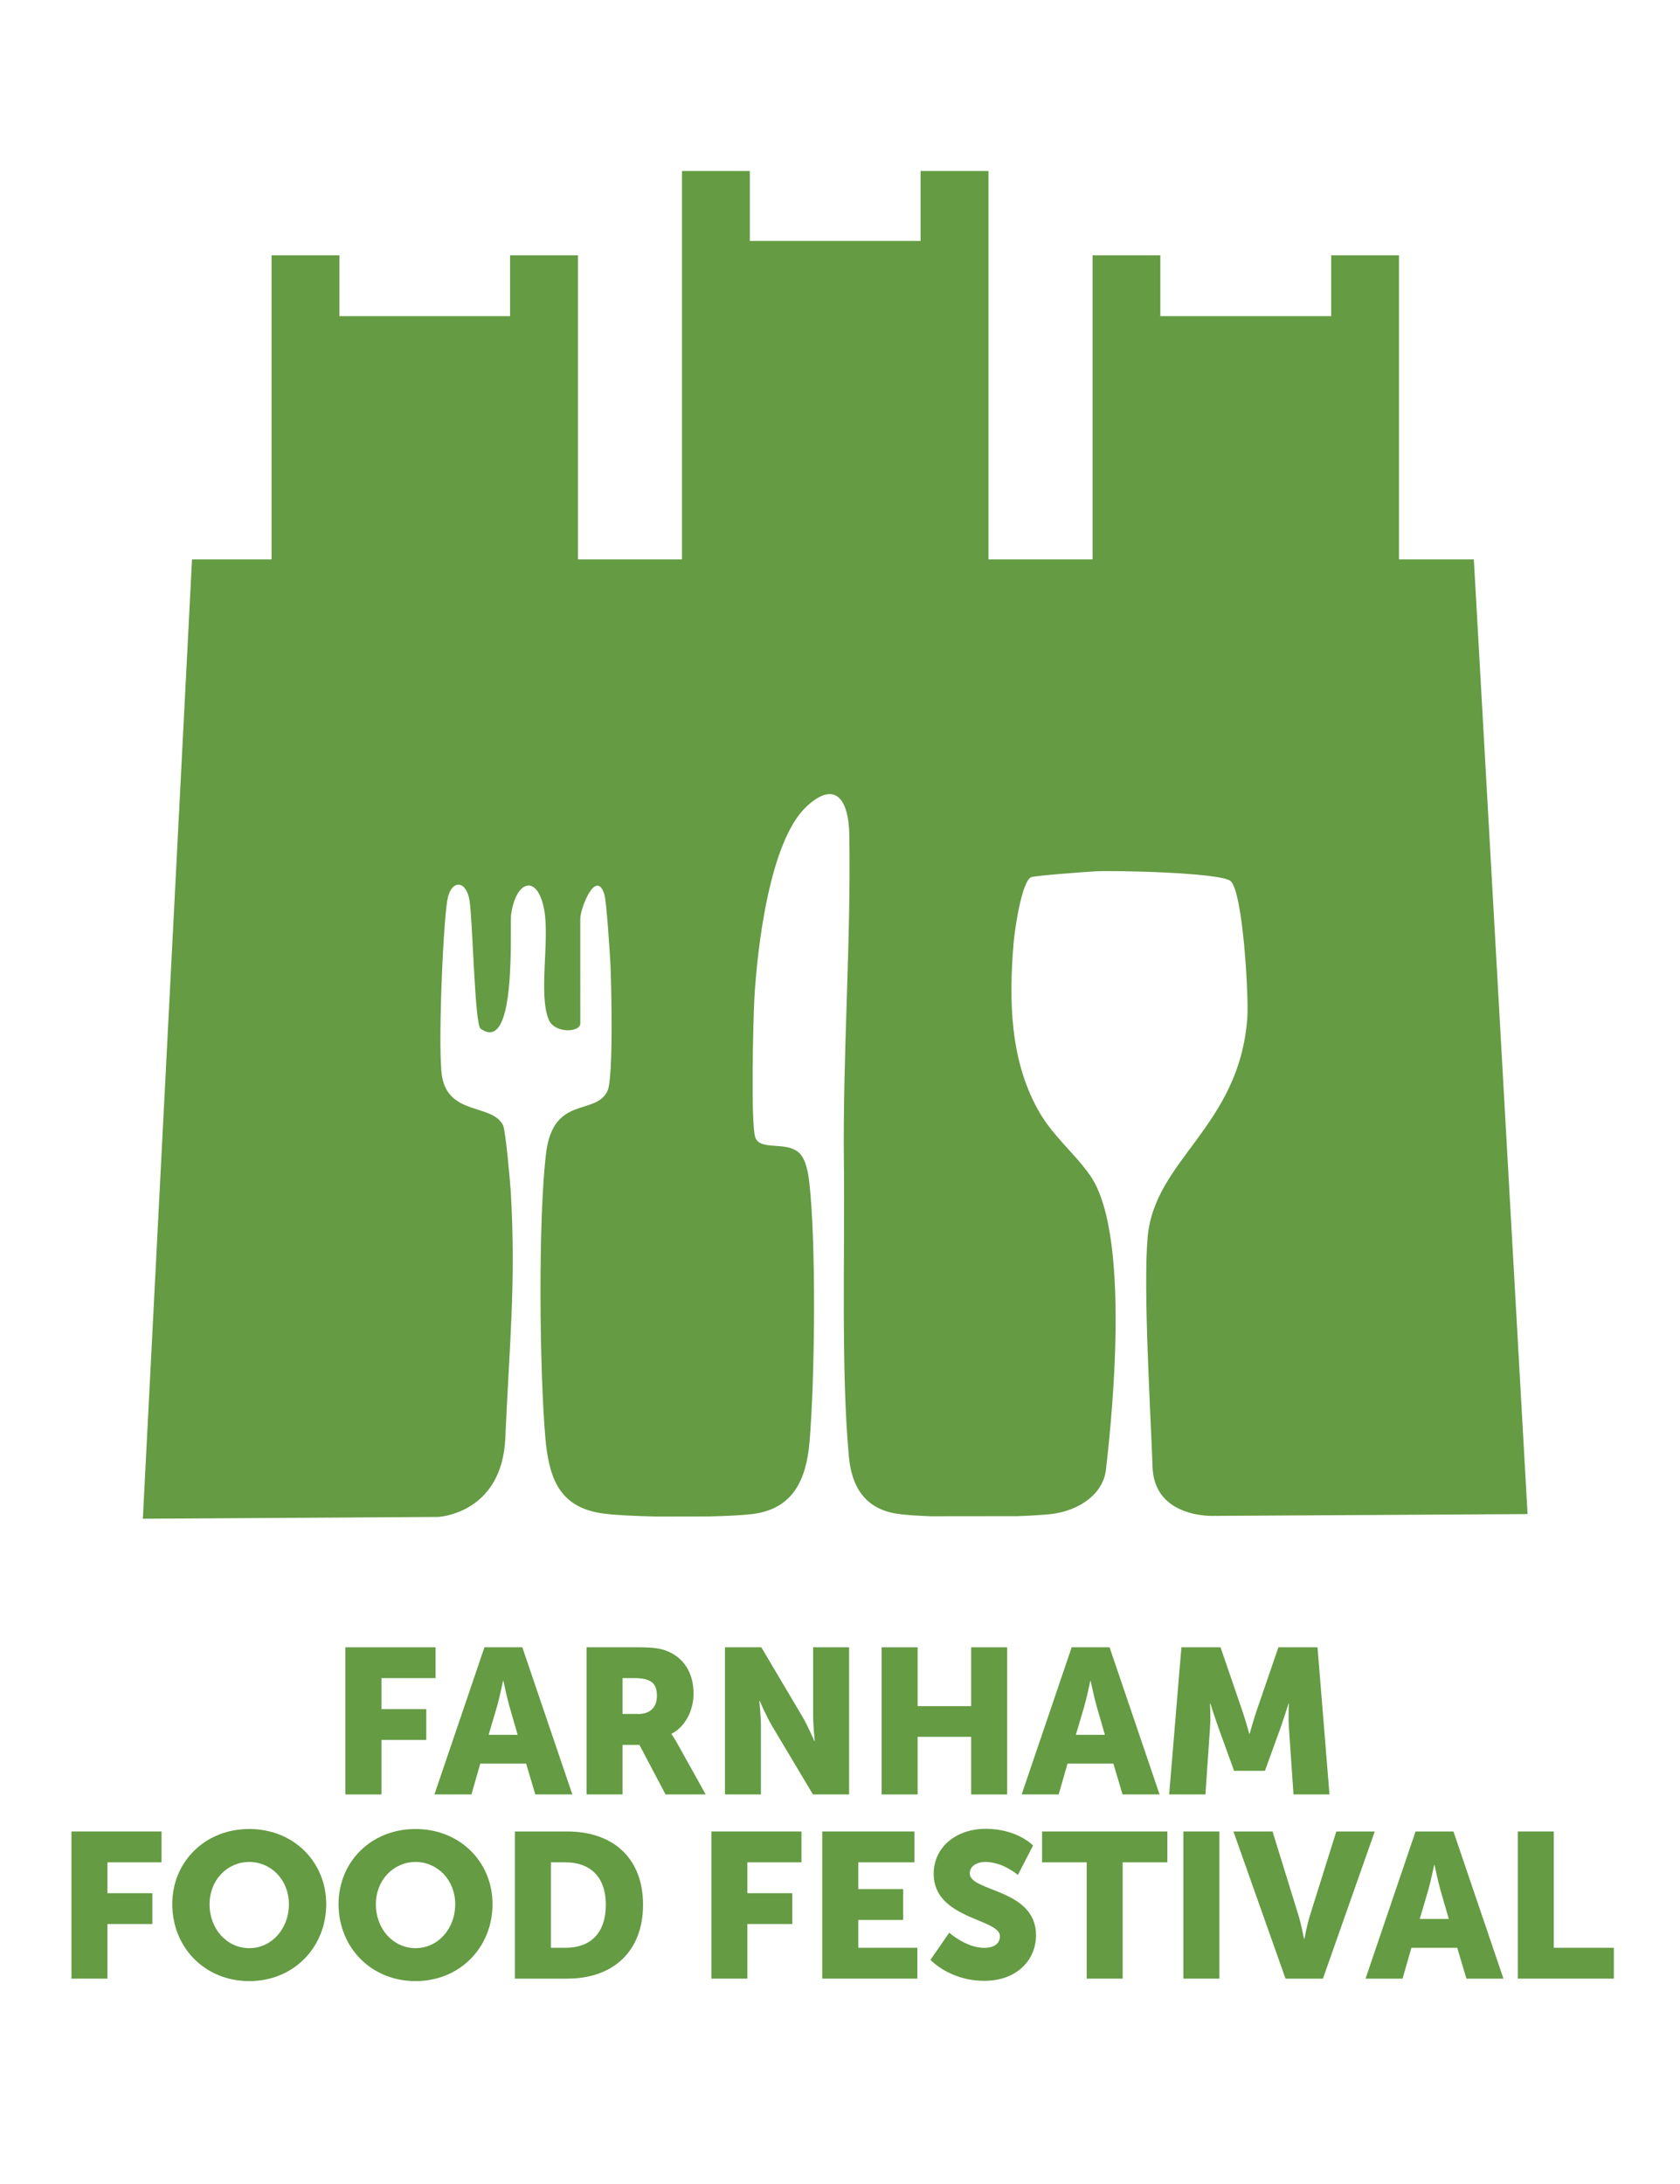 <?xml version="1.0" encoding="utf-8"?>
<!-- Generator: Adobe Illustrator 27.9.0, SVG Export Plug-In . SVG Version: 6.00 Build 0)  -->
<svg version="1.1" id="Layer_1" xmlns="http://www.w3.org/2000/svg" xmlns:xlink="http://www.w3.org/1999/xlink" x="0px" y="0px"
	 viewBox="0 0 1770 2300" style="enable-background:new 0 0 1770 2300;" xml:space="preserve">
<style type="text/css">
	.st0{fill:#649B43;}
</style>
<g>
	<g>
		<path class="st0" d="M1552.8,589.2h-78.9V268.9h-71.4v64.1h-180v-64.1h-71.4v320.3h-109.7V180.1h-71.5v73.7H790v-73.7h-71.5v409.1
			H608.9V268.9h-71.5v64.1H357.6v-64.1h-71.5v320.3h-83.8l-51.8,1010.4l311-1.9c0,0,67.4-2.9,70.9-83.2
			c4.2-97.7,11.3-162.4,5.8-258.4c-0.7-11.6-5.6-65.5-8.1-70.7c-11.1-23.1-56.8-10.2-64.3-51.1c-4.7-25.7,0.8-158.8,5.5-186.3
			c3.6-21.5,19.7-21.7,23.3,0c3.5,21.4,5.5,131,11.7,135.4c9.7,7.1,16.5,3.8,21.2-5.2c14.1-27,9.7-106.1,11-115.2
			c5.2-36.3,28-42.7,34.9-4.5c5.8,32.1-6.3,89.8,4.8,115.6c6.3,14.7,33.2,13.4,33.2,3.8V967.7c0-11.6,16.8-53.5,25.4-25.4
			c2.2,7.3,5.6,59.3,6.3,72.4c1.1,22.6,3.2,120-2.9,133.9c-12.2,27.3-57.4,4-64.9,66.3c-8.4,69.7-6.9,227-0.8,298.6
			c3.7,42.7,14.2,74.3,61,80.6c12.4,1.7,33.5,2.7,56.7,3.2l54.3-0.1c18.8-0.4,35.4-1.3,46-2.5c43.5-5.3,57-36.8,60.4-76
			c5.6-65.7,7.1-208.7-0.2-272.9c-1.1-9.8-3.4-24.5-10.6-31.4c-13.5-13-41.5-1.8-46.4-16.6c-4.8-14.4-2.2-123.3-0.9-146.4
			c3-52.7,15.9-165.6,55-202c31.2-28.9,44.4-5.5,45,29.4c1.9,113.7-7,231.2-5.7,346.2c1.1,93.6-3.1,219.7,5.3,309.5
			c2.9,31.3,16.9,54.6,50.4,59.8c8.1,1.3,20.8,2.1,35.6,2.7l91.4-0.1c14.5-0.5,27-1.3,35.3-2.2c29.9-3.4,55.3-21.2,58.1-46.9
			c2.8-25.6,29.4-243.2-16.5-309.5c-16.4-23.8-39.9-41.6-55.6-70.3c-29.1-53.1-30.1-114.3-25.3-173.9c1-13.1,8.6-66.8,18.9-70.3
			c4.8-1.6,56.5-5.5,67.3-6.1c20.6-1.1,131.4,1.3,142.4,10.2c13.2,10.8,19.4,122.4,17.7,144.7c-8.7,114.5-97.9,148.5-105,230.7
			c-4.8,55.6,3.3,186.9,5.2,241.8c1.8,54.5,64.6,51.5,64.6,51.5l330.5-1.9L1552.8,589.2z"/>
	</g>
	<polygon class="st0" points="363.9,1735 458.9,1735 458.9,1767.5 401.9,1767.5 401.9,1800.1 449.1,1800.1 449.1,1832.6 
		401.9,1832.6 401.9,1890 363.9,1890 	"/>
	<g>
		<path class="st0" d="M530,1770.4c0,0-3.5,16.9-6.3,26.7l-8.9,30.1h30.6l-8.7-30.1c-2.8-9.8-6.3-26.7-6.3-26.7H530z M554.3,1857.5
			h-48.3l-9.3,32.5h-39l52.7-155h39.9l52.7,155h-39L554.3,1857.5z"/>
		<path class="st0" d="M672.4,1805.3c12.1,0,19.7-6.7,19.7-19.1c0-11.7-4.3-18.7-23.4-18.7h-12.8v37.7H672.4z M618,1735h54
			c15.8,0,23.4,1.1,30.1,3.7c17.6,6.7,28.6,22.5,28.6,45.1c0,16.5-7.8,34.4-23.2,42.3v0.4c0,0,2.1,2.8,5.8,9.3l30.2,54.2h-42.3
			l-27.5-52.2h-17.8v52.2H618V1735z"/>
		<path class="st0" d="M763.7,1735h38.4l42.9,72.4c6.1,10.2,13,26.4,13,26.4h0.4c0,0-1.7-16.7-1.7-26.4V1735h37.9v155h-38.1
			l-43.1-72.2c-6.1-10.2-13-26.4-13-26.4h-0.4c0,0,1.7,16.7,1.7,26.4v72.2h-37.9V1735z"/>
	</g>
	<polygon class="st0" points="928.9,1735 966.8,1735 966.8,1797 1023.2,1797 1023.2,1735 1061.1,1735 1061.1,1890 1023.2,1890 
		1023.2,1829.3 966.8,1829.3 966.8,1890 928.9,1890 	"/>
	<g>
		<path class="st0" d="M1148.7,1770.4c0,0-3.5,16.9-6.3,26.7l-8.9,30.1h30.6l-8.7-30.1c-2.8-9.8-6.3-26.7-6.3-26.7H1148.7z
			 M1173,1857.5h-48.3l-9.3,32.5h-39l52.7-155h39.9l52.7,155h-39L1173,1857.5z"/>
		<path class="st0" d="M1244.7,1735h41.2l22.5,65.5c3.5,10,7.8,25.6,7.8,25.6h0.4c0,0,4.3-15.6,7.8-25.6l22.5-65.5h41.2l12.6,155
			h-37.9l-4.8-69.8c-0.9-11.7,0-26,0-26h-0.4c0,0-5.2,16.3-8.6,26l-16.3,44.9h-32.5l-16.3-44.9c-3.5-9.8-8.7-26-8.7-26h-0.4
			c0,0,0.9,14.3,0,26l-4.8,69.8h-38.2L1244.7,1735z"/>
	</g>
	<polygon class="st0" points="75.3,1929 170.2,1929 170.2,1961.5 113.2,1961.5 113.2,1994 160.5,1994 160.5,2026.5 113.2,2026.5 
		113.2,2084 75.3,2084 	"/>
	<g>
		<path class="st0" d="M262.6,2051.9c23.2,0,41.8-19.9,41.8-46.4c0-25.4-18.7-44.4-41.8-44.4c-23.2,0-41.8,19.1-41.8,44.4
			C220.7,2032,239.4,2051.9,262.6,2051.9 M262.6,1926.4c46.8,0,81.1,34.7,81.1,79.1c0,45.5-34.3,81.1-81.1,81.1
			c-46.8,0-81.1-35.5-81.1-81.1C181.5,1961.1,215.8,1926.4,262.6,1926.4"/>
		<path class="st0" d="M437.8,2051.9c23.2,0,41.8-19.9,41.8-46.4c0-25.4-18.7-44.4-41.8-44.4c-23.2,0-41.8,19.1-41.8,44.4
			C395.9,2032,414.6,2051.9,437.8,2051.9 M437.8,1926.4c46.8,0,81.1,34.7,81.1,79.1c0,45.5-34.3,81.1-81.1,81.1
			c-46.8,0-81.1-35.5-81.1-81.1C356.7,1961.1,390.9,1926.4,437.8,1926.4"/>
		<path class="st0" d="M596,2051.5c26.2,0,42.3-15.6,42.3-45.3c0-29.5-16.7-44.7-42.3-44.7h-15.6v90H596z M542.5,1929h55
			c48.8,0,80,28.4,80,77.2c0,48.8-31.2,77.8-80,77.8h-55V1929z"/>
	</g>
	<polygon class="st0" points="749.5,1929 844.4,1929 844.4,1961.5 787.4,1961.5 787.4,1994 834.7,1994 834.7,2026.5 787.4,2026.5 
		787.4,2084 749.5,2084 	"/>
	<polygon class="st0" points="866.3,1929 963.4,1929 963.4,1961.5 904.3,1961.5 904.3,1989.7 951.5,1989.7 951.5,2022.2 
		904.3,2022.2 904.3,2051.5 966.5,2051.5 966.5,2084 866.3,2084 	"/>
	<g>
		<path class="st0" d="M1000.1,2035.6c0,0,17.6,16,37.1,16c7.8,0,16.3-3,16.3-12.4c0-18.4-69.8-17.8-69.8-65.5
			c0-28.6,24.1-47.5,54.8-47.5c33.4,0,49.9,17.6,49.9,17.6l-16,31c0,0-15.6-13.7-34.2-13.7c-7.8,0-16.5,3.5-16.5,12.1
			c0,19.5,69.8,16,69.8,65c0,25.8-19.7,48.1-54.6,48.1c-36.4,0-56.6-22.1-56.6-22.1L1000.1,2035.6z"/>
	</g>
	<polygon class="st0" points="1144.9,1961.5 1097.9,1961.5 1097.9,1929 1229.9,1929 1229.9,1961.5 1182.8,1961.5 1182.8,2084 
		1144.9,2084 	"/>
	<rect x="1246.8" y="1929" class="st0" width="37.9" height="155"/>
	<g>
		<path class="st0" d="M1299.5,1929h41.2l27.3,88.2c3,9.8,5.9,24.9,5.9,24.9h0.4c0,0,2.8-15.2,5.9-24.9l27.7-88.2h40.5l-54.6,155
			h-39.4L1299.5,1929z"/>
		<path class="st0" d="M1511,1964.3c0,0-3.5,16.9-6.3,26.7l-8.9,30.1h30.6l-8.7-30.1c-2.8-9.8-6.3-26.7-6.3-26.7H1511z
			 M1535.3,2051.5H1487l-9.3,32.5h-39l52.7-155h39.9l52.7,155h-39L1535.3,2051.5z"/>
	</g>
	<polygon class="st0" points="1599.1,1929 1637,1929 1637,2051.5 1700.3,2051.5 1700.3,2084 1599.1,2084 	"/>
</g>
</svg>

